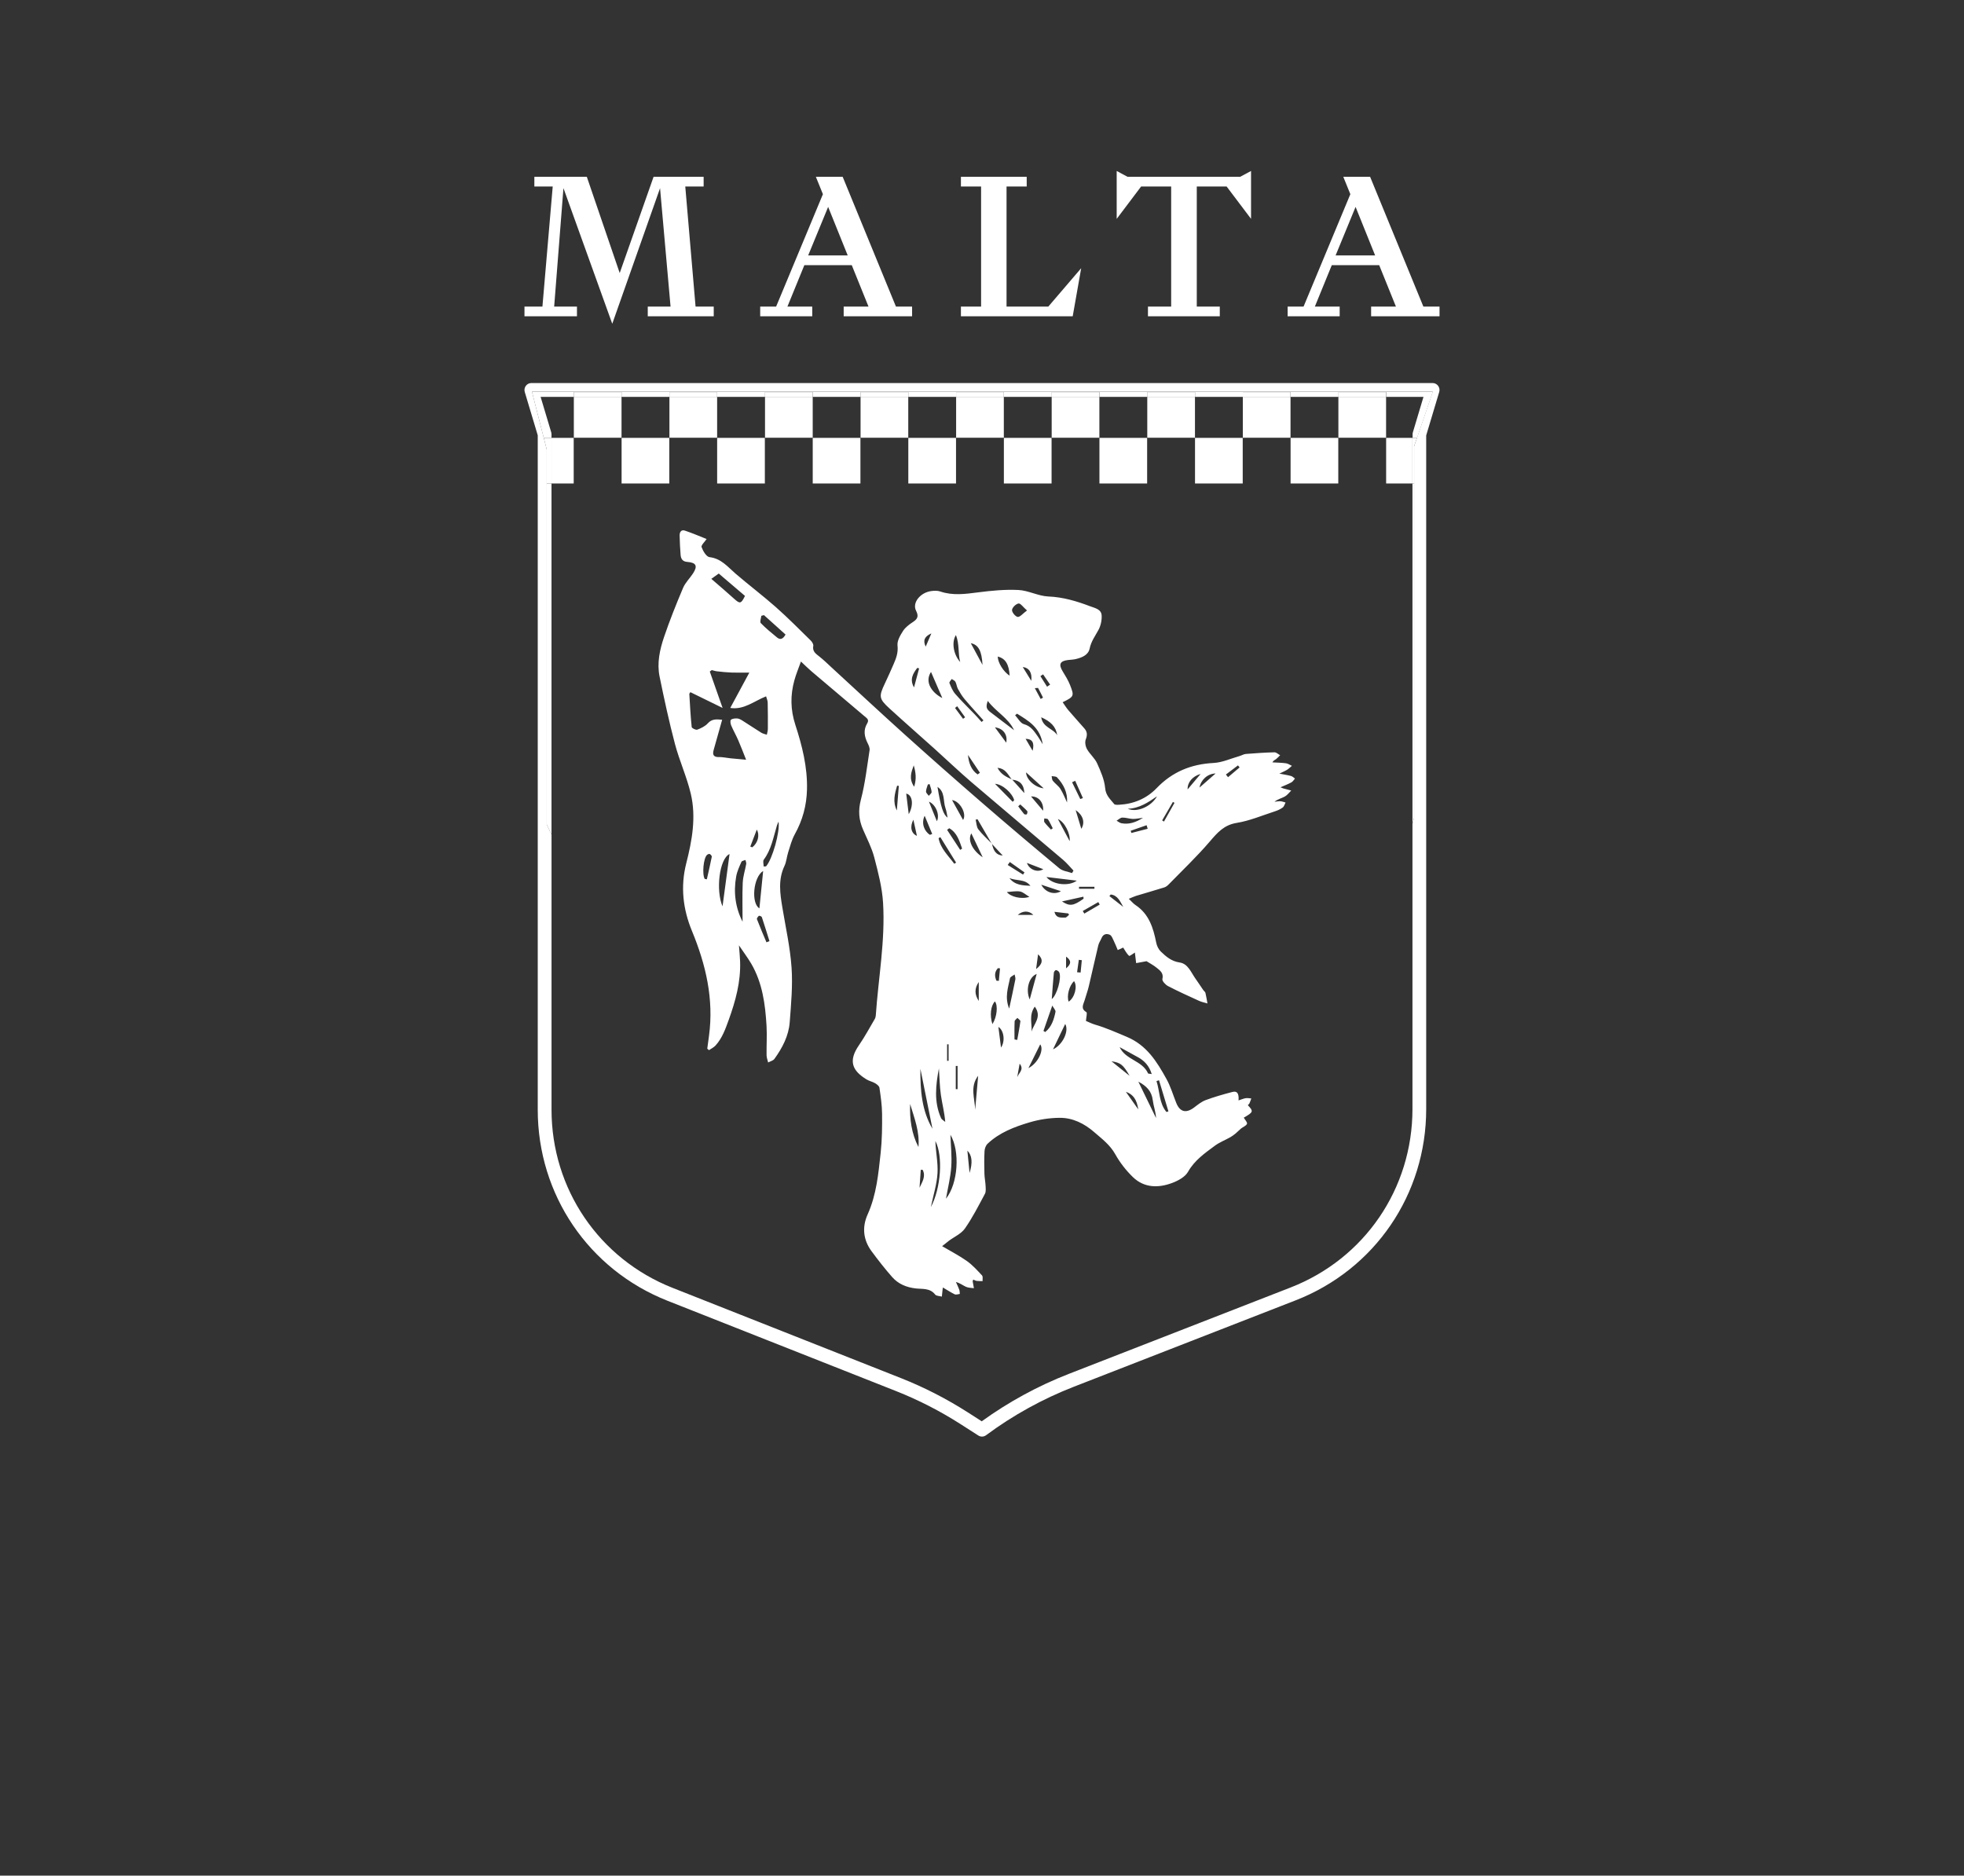 <svg width="400" height="382" viewBox="0 0 400 382" fill="none" xmlns="http://www.w3.org/2000/svg">
<rect x="0" y="0" width="400" height="382" fill="#333333" stroke="none"/>
<path d="M112.323 88.454C112.323 88.32 112.3 88.181 112.267 88.052L110.105 80.832H116.876V79.866H126.59V80.832H136.344V79.866H146.058V80.832H155.811V79.866H165.525V80.832H175.279V79.866H184.993V80.832H194.746V79.866H204.46V80.832H214.208V79.866H223.922V80.832H233.675V79.866H243.39V80.832H253.143V79.866H262.857V80.832H272.61V79.866H282.325V80.832H289.915L287.753 88.052C287.714 88.186 287.697 88.32 287.697 88.454V89.18H288.617L291.833 79.771H108.338L110.74 89.18H112.323V88.454Z" fill="white"/>
<path d="M197.054 287.627L199.936 289.475L197.16 287.694C197.127 287.672 197.088 287.655 197.049 287.633L197.054 287.627Z" fill="white"/>
<path d="M290.474 88.661L293.121 79.827C293.249 79.397 293.165 78.939 292.898 78.581C292.636 78.224 292.218 78.012 291.772 78.012H108.216C107.776 78.012 107.358 78.224 107.096 78.581C106.828 78.939 106.75 79.397 106.873 79.827L109.52 88.661V226.022C109.52 243.305 119.887 258.572 135.932 264.916L182.435 283.293C187.033 285.108 191.481 287.387 195.655 290.061L199.244 292.362C199.473 292.513 199.735 292.586 199.997 292.586C200.292 292.586 200.582 292.491 200.833 292.306C206.323 288.235 212.336 284.913 218.706 282.433L263.861 264.843C280.029 258.55 290.468 243.249 290.468 225.871V88.661H290.474ZM287.67 225.871C287.67 242.076 277.928 256.349 262.852 262.219L217.698 279.809C211.389 282.266 205.425 285.516 199.952 289.47H199.941L197.06 287.621C192.768 284.879 188.198 282.534 183.472 280.669L136.974 262.291C122.004 256.377 112.329 242.132 112.329 226.016V169.978L111.354 167.923V91.548L110.746 89.175L108.344 79.765H291.806L288.59 89.175L288.005 90.883V166.538L287.67 167.817V225.871Z" fill="white"/>
<path d="M111.348 98.472V167.923L112.323 169.978V98.472H111.348Z" fill="white"/>
<path d="M288.004 98.472H287.67V167.817L288.004 166.538V98.472Z" fill="white"/>
<path d="M206.094 158.782C206.094 158.782 206.066 158.743 206.049 158.721C206.049 158.721 206.077 158.76 206.094 158.782C206.116 158.782 206.133 158.794 206.161 158.794C206.161 158.794 206.121 158.782 206.094 158.782Z" fill="white"/>
<path d="M260.612 157.542C261.353 157.174 261.777 157.006 262.156 156.766C262.502 156.543 262.797 156.241 263.12 155.979C262.719 155.8 262.334 155.515 261.922 155.459C261.002 155.331 260.072 155.325 259.141 155.269C259.381 154.851 259.665 154.778 259.888 154.61C260.189 154.381 260.445 154.086 260.718 153.817C260.334 153.611 259.943 153.214 259.564 153.22C257.625 153.27 255.68 153.399 253.74 153.555C253.289 153.594 252.865 153.868 252.414 153.996C250.664 154.493 248.925 155.303 247.153 155.392C242.577 155.632 238.754 157.196 235.555 160.53C233.509 162.657 230.868 163.757 227.886 163.903C227.563 163.919 227.072 163.947 226.922 163.757C226.153 162.786 225.216 162.037 225.083 160.519C224.927 158.787 224.169 157.067 223.433 155.442C222.959 154.398 221.956 153.594 221.388 152.578C221.075 152.025 220.914 151.143 221.137 150.584C221.482 149.696 221.438 149.026 220.847 148.351C219.755 147.105 218.64 145.877 217.564 144.615C217.152 144.123 216.812 143.57 216.427 143.023C218.746 141.878 218.824 141.778 217.926 139.505C217.542 138.528 216.973 137.623 216.427 136.724C215.569 135.317 215.87 134.63 217.486 134.429C218.038 134.362 218.601 134.356 219.136 134.222C220.373 133.921 221.649 133.407 221.923 132.089C222.229 130.609 223.071 129.509 223.739 128.258C224.191 127.41 224.419 126.321 224.369 125.355C224.302 124.065 222.993 123.847 222.04 123.484C219.292 122.44 216.528 121.608 213.512 121.485C211.467 121.401 209.472 120.267 207.426 120.161C204.696 120.027 201.914 120.295 199.189 120.647C196.586 120.982 194.051 121.34 191.487 120.463C190.946 120.279 190.294 120.301 189.715 120.374C187.452 120.647 185.735 122.752 186.571 124.383C187.173 125.567 186.839 126.092 185.886 126.717C185.15 127.203 184.375 127.784 183.913 128.51C183.344 129.398 182.687 130.526 182.793 131.469C182.954 132.905 182.525 134.049 182.007 135.244C181.433 136.573 180.836 137.902 180.212 139.215C178.969 141.839 179.003 142.308 181.132 144.263C184.18 147.055 187.296 149.774 190.372 152.539C192.875 154.795 195.316 157.129 197.874 159.318C204.066 164.617 210.313 169.844 216.516 175.121C217.286 175.78 217.932 176.579 218.634 177.31C218.534 177.483 218.434 177.651 218.339 177.818C217.475 177.511 216.433 177.411 215.77 176.858C210.425 172.419 205.119 167.929 199.869 163.378C194.613 158.827 189.397 154.225 184.23 149.573C179.253 145.095 174.355 140.521 169.422 135.993C168.575 135.211 167.75 134.401 166.847 133.692C166.123 133.122 165.426 132.653 165.638 131.531C165.699 131.207 165.376 130.704 165.097 130.431C162.751 128.136 160.438 125.79 157.98 123.618C155.327 121.278 152.491 119.139 149.81 116.833C148.199 115.448 146.895 113.751 144.504 113.471C143.869 113.399 143.178 112.232 142.888 111.428C142.754 111.065 143.518 110.372 143.908 109.78C142.576 109.255 141.06 108.596 139.499 108.071C138.736 107.809 138.401 108.379 138.418 109.082C138.457 110.4 138.502 111.724 138.619 113.047C138.686 113.823 139.026 114.376 139.973 114.443C141.795 114.572 142.135 115.275 141.143 116.788C140.491 117.788 139.577 118.659 139.12 119.731C137.727 123.026 136.389 126.36 135.241 129.749C134.366 132.335 133.77 135.066 134.338 137.807C135.28 142.398 136.267 146.988 137.465 151.517C138.368 154.934 139.873 158.207 140.686 161.641C141.818 166.404 140.954 171.173 139.767 175.83C138.552 180.594 139.104 185.195 140.932 189.618C143.768 196.487 145.407 203.5 144.398 210.972C144.281 211.843 144.164 212.709 144.047 213.58C144.164 213.68 144.276 213.781 144.393 213.881C144.844 213.569 145.379 213.329 145.736 212.932C147.09 211.43 147.742 209.587 148.422 207.7C149.81 203.852 150.874 199.971 150.735 195.844C150.702 194.806 150.59 193.767 150.495 192.533C151.415 193.901 152.279 195.04 152.998 196.263C155.283 200.172 155.862 204.539 156.119 208.95C156.23 210.933 156.097 212.926 156.124 214.909C156.13 215.406 156.331 215.897 156.442 216.389C156.877 216.154 157.468 216.02 157.724 215.663C159.34 213.418 160.633 210.966 160.839 208.18C161.118 204.483 161.469 200.747 161.213 197.062C160.929 192.946 160.009 188.875 159.335 184.788C158.861 181.945 158.454 179.131 159.769 176.367C160.171 175.518 160.232 174.501 160.522 173.591C160.923 172.346 161.246 171.045 161.87 169.917C163.459 167.063 164.278 164.065 164.356 160.787C164.468 156.213 163.364 151.857 161.976 147.602C160.979 144.52 160.951 141.577 161.787 138.556C162.127 137.316 162.628 136.127 163.124 134.731C164.011 135.563 164.607 136.16 165.248 136.707C168.854 139.773 172.476 142.828 176.088 145.888C176.539 146.268 177.08 146.569 176.612 147.34C175.798 148.686 176.038 150.026 176.712 151.366C176.935 151.802 177.175 152.349 177.102 152.801C176.578 156.174 176.194 159.592 175.33 162.881C174.756 165.07 174.906 166.968 175.77 168.951C176.584 170.827 177.548 172.675 178.061 174.635C178.852 177.673 179.666 180.778 179.85 183.888C180.318 191.578 178.891 199.189 178.367 206.834C178.345 207.08 178.273 207.348 178.15 207.554C177.097 209.341 176.116 211.173 174.94 212.876C172.688 216.137 173.613 218.086 176.5 219.851C177.035 220.175 177.687 220.298 178.228 220.616C178.596 220.834 179.07 221.197 179.114 221.548C179.371 223.308 179.632 225.078 179.649 226.842C179.671 229.484 179.649 232.147 179.365 234.766C178.902 239.033 178.512 243.333 176.706 247.342C175.536 249.95 175.804 252.535 177.52 254.853C178.852 256.657 180.234 258.427 181.717 260.108C182.96 261.515 184.626 262.202 186.521 262.414C187.881 262.57 189.402 262.297 190.45 263.648C190.69 263.961 191.353 263.944 191.821 264.078C191.871 263.614 191.916 263.151 191.966 262.687C191.977 262.57 192.005 262.447 192.033 262.218C192.875 262.715 193.633 263.218 194.441 263.609C194.714 263.737 195.132 263.57 195.483 263.536C195.449 263.246 195.466 262.933 195.366 262.665C195.176 262.135 194.92 261.626 194.686 261.107C195.472 261.286 196.063 261.777 196.742 262.084C197.222 262.302 197.813 262.285 198.353 262.364C198.27 261.911 198.175 261.465 198.108 261.012C198.091 260.906 198.158 260.789 198.208 260.61C198.476 260.711 198.699 260.845 198.933 260.878C199.323 260.928 199.724 260.912 200.12 260.923C200.092 260.532 200.22 259.99 200.008 259.767C199.044 258.734 198.08 257.656 196.938 256.841C195.405 255.752 193.711 254.886 191.877 253.803C192.535 253.284 192.886 252.988 193.248 252.714C194.357 251.888 195.773 251.279 196.52 250.207C198.074 247.99 199.306 245.544 200.594 243.148C200.828 242.713 200.755 242.082 200.733 241.546C200.694 240.708 200.516 239.876 200.493 239.038C200.454 237.508 200.432 235.967 200.516 234.437C200.543 233.923 200.777 233.281 201.14 232.94C203.547 230.662 206.59 229.506 209.672 228.59C211.64 228.004 213.747 227.68 215.798 227.663C218.489 227.641 220.852 228.83 222.887 230.606C224.442 231.957 226.069 233.169 227.134 235.068C228.087 236.777 229.341 238.391 230.745 239.747C233.036 241.948 235.906 241.981 238.709 240.937C239.93 240.485 241.368 239.708 241.964 238.653C243.296 236.302 245.375 234.872 247.409 233.359C248.373 232.644 249.533 232.203 250.586 231.606C250.976 231.382 251.344 231.109 251.689 230.818C252.057 230.522 252.369 230.159 252.732 229.863C253.144 229.523 253.785 229.311 253.969 228.886C254.086 228.607 253.556 228.06 253.311 227.63C255.279 226.507 255.329 226.351 254.142 225.089C254.253 224.966 254.404 224.854 254.47 224.715C254.621 224.391 254.721 224.056 254.849 223.721C254.465 223.698 254.075 223.603 253.707 223.665C253.217 223.749 252.754 223.955 252.252 224.117C252.347 222.677 251.974 222.135 250.97 222.403C249.148 222.878 247.337 223.397 245.57 224.05C244.728 224.363 243.97 224.972 243.24 225.53C241.585 226.798 240.32 226.507 239.562 224.625C238.904 222.989 238.414 221.269 237.561 219.739C235.611 216.221 233.554 212.871 229.48 211.167C227.345 210.274 225.25 209.33 223.02 208.682C222.346 208.487 221.711 208.152 221.17 207.929C221.22 207.197 221.471 206.264 221.254 206.136C220.011 205.41 220.669 204.545 220.908 203.701C221.176 202.758 221.521 201.836 221.75 200.887C222.413 198.106 223.015 195.308 223.689 192.522C223.817 191.997 224.157 191.528 224.364 191.025C224.704 190.199 225.417 190.093 226.047 190.394C226.42 190.567 226.615 191.17 226.833 191.611C227.134 192.226 227.379 192.868 227.646 193.493C228.075 193.303 228.493 193.108 228.755 192.991C229.118 193.538 229.446 194.208 229.954 194.677C230.065 194.783 230.829 194.186 231.135 194.002C231.208 194.633 231.302 195.392 231.397 196.157C232.094 196.029 232.79 195.9 233.509 195.766C234.139 196.168 234.914 196.565 235.571 197.101C236.263 197.665 237.032 198.19 236.742 199.407C236.647 199.781 237.361 200.563 237.879 200.831C239.941 201.903 242.07 202.864 244.188 203.83C244.734 204.081 245.336 204.198 245.916 204.371C245.782 203.651 245.681 202.931 245.509 202.222C245.453 201.998 245.191 201.831 245.046 201.618C244.522 200.853 244.015 200.072 243.474 199.312C242.572 198.045 241.958 196.274 240.264 196.029C238.587 195.783 237.494 194.839 236.413 193.795C235.95 193.348 235.616 192.645 235.488 192.008C234.886 188.987 234.022 186.156 231.263 184.33C230.795 184.023 230.433 183.559 229.898 183.056C230.55 182.794 230.962 182.587 231.397 182.453C233.303 181.878 235.22 181.331 237.121 180.739C237.433 180.644 237.734 180.415 237.968 180.181C240.799 177.277 243.748 174.479 246.378 171.408C247.927 169.598 249.271 168.018 251.868 167.599C254.521 167.169 257.068 166.08 259.654 165.243C260.211 165.064 260.774 164.807 261.248 164.461C261.532 164.249 261.638 163.796 261.822 163.445C261.482 163.355 261.136 163.21 260.785 163.193C260.378 163.171 259.971 163.249 259.564 163.288C260.261 162.747 261.025 162.585 261.682 162.222C262.184 161.943 262.557 161.418 262.981 161.004C262.446 160.865 261.911 160.725 261.376 160.58C261.264 160.552 261.17 160.496 260.791 160.345C261.677 159.955 262.379 159.692 263.025 159.335C263.315 159.173 263.505 158.832 263.744 158.57C263.477 158.391 263.237 158.123 262.942 158.045C262.279 157.86 261.582 157.76 260.523 157.553L260.557 157.542H260.612ZM146.377 116.805C148.088 118.263 149.877 119.793 151.727 121.368C150.93 123.004 150.702 123.02 149.503 121.937C148.065 120.625 146.577 119.374 144.872 117.894C145.407 117.509 145.808 117.218 146.377 116.816V116.805ZM143.958 179.086C143.819 179.058 143.674 179.036 143.529 179.008C142.966 178.059 143.267 174.747 144.002 174.111C144.142 173.988 144.432 173.87 144.56 173.937C144.749 174.038 144.995 174.328 144.967 174.49C144.666 176.031 144.303 177.556 143.958 179.092V179.086ZM147.157 184.592C145.764 181.42 146.466 174.926 148.584 173.937C148.093 177.612 147.603 181.264 147.157 184.592ZM146.405 154.197C145.29 154.197 145.078 153.689 145.351 152.729C145.925 150.729 146.483 148.719 147.079 146.591C145.87 146.469 144.978 146.413 144.164 147.312C143.624 147.915 142.793 148.311 142.018 148.607C141.734 148.719 140.904 148.311 140.876 148.082C140.642 145.843 140.525 143.587 140.391 141.342C140.385 141.242 140.514 141.13 140.614 140.974C142.832 142.063 145.039 143.146 147.168 144.185C146.299 141.711 145.429 139.243 144.56 136.769C144.694 136.668 144.833 136.568 144.967 136.473C145.318 136.557 145.669 136.691 146.026 136.724C147.001 136.836 147.982 136.942 148.963 136.975C150.033 137.02 151.103 136.987 152.613 136.987C151.248 139.516 150.027 141.772 148.729 144.185C151.526 144.609 153.555 142.8 156.024 141.823C156.147 142.269 156.347 142.683 156.353 143.096C156.397 144.877 156.397 146.664 156.386 148.445C156.386 148.842 156.253 149.238 156.18 149.635C155.807 149.506 155.394 149.439 155.065 149.238C153.761 148.429 152.491 147.569 151.192 146.753C150.874 146.552 150.495 146.346 150.139 146.323C149.71 146.301 149.158 146.346 148.868 146.597C148.678 146.759 148.773 147.401 148.918 147.747C149.347 148.764 149.91 149.735 150.35 150.752C150.885 151.98 151.359 153.237 151.956 154.733C150.802 154.627 149.793 154.543 148.784 154.443C147.987 154.359 147.196 154.18 146.399 154.18L146.405 154.197ZM151.27 179.717C151.159 182.386 151.237 185.056 151.237 187.725C149.765 184.838 149.358 181.722 149.938 178.5C150.122 177.472 150.585 176.489 151.008 175.523C151.097 175.317 151.543 175.272 151.822 175.149C151.878 175.417 152.022 175.708 151.978 175.959C151.76 177.215 151.331 178.461 151.276 179.723L151.27 179.717ZM152.808 172.424C153.232 171.318 153.655 170.213 154.135 168.962C154.792 170.157 154.324 171.709 153.215 172.569C153.081 172.519 152.948 172.474 152.808 172.424ZM155.428 177.383C155.166 179.991 154.921 182.442 154.664 185.005C152.948 183.983 153.388 178.645 155.428 177.383ZM156.102 191.913C155.444 190.349 154.77 188.791 154.163 187.206C154.101 187.044 154.363 186.675 154.564 186.524C154.659 186.457 155.11 186.636 155.16 186.787C155.701 188.406 156.202 190.048 156.715 191.678C156.515 191.757 156.314 191.835 156.113 191.913H156.102ZM156.007 176.456C155.846 176.456 155.69 176.461 155.528 176.467C155.528 175.998 155.333 175.389 155.561 175.082C157.105 172.994 157.518 170.492 158.242 168.102C158.315 167.867 158.432 167.644 158.565 167.337C158.894 169.42 157.289 175.049 156.007 176.456ZM158.231 129.811C157.1 128.878 155.957 127.951 154.943 126.901C154.714 126.667 155.004 125.93 155.054 125.422C155.233 125.371 155.411 125.327 155.595 125.282C157.061 126.6 158.532 127.923 159.987 129.236C159.452 130.202 158.889 130.364 158.231 129.811ZM182.653 165.07C181.784 163.311 182.218 161.663 182.714 160.022C182.832 160.033 182.943 160.044 183.06 160.055C182.926 161.725 182.793 163.4 182.653 165.07ZM192.562 164.589C192.797 165.248 192.869 165.963 192.992 166.533C192.111 165.879 191.632 164.483 190.935 160.267C192.523 161.295 192.044 163.132 192.562 164.595V164.589ZM191.158 170.715C191.275 170.643 191.398 170.57 191.515 170.498C192.585 172.229 193.655 173.954 194.725 175.685C194.597 175.758 194.474 175.842 194.352 175.92C193.142 174.272 191.565 172.854 191.158 170.721V170.715ZM193.198 212.692V216.059C193.098 216.059 192.992 216.054 192.891 216.048V212.698H193.198V212.692ZM190.812 167.259C190.305 166.019 189.804 164.774 189.191 163.272C190.578 163.847 191.459 165.963 190.812 167.259ZM188.979 159.776C189.09 159.748 189.207 159.72 189.319 159.686C189.475 160.228 189.703 160.759 189.737 161.306C189.754 161.552 189.369 161.82 189.163 162.082C188.962 161.797 188.6 161.507 188.6 161.222C188.6 160.742 188.84 160.256 188.973 159.77L188.979 159.776ZM188.321 166.147C188.906 167.56 189.38 168.705 189.859 169.85C189.703 169.911 189.553 169.967 189.397 170.028C188.199 169.275 187.602 167.627 188.321 166.142V166.147ZM189.91 229.886C187.753 226.256 187.413 222.09 187.452 217.673C188.31 221.939 189.135 226.044 189.91 229.886ZM186.097 155.878C186.482 157.213 186.711 158.547 186.181 160.239C185.039 158.547 185.624 157.213 186.097 155.878ZM186.744 170.235C185.59 169.755 185.25 168.415 186.025 166.946C186.293 168.174 186.515 169.185 186.744 170.235ZM184.565 161.63C185.863 161.892 186.125 163.964 185.078 165.824C184.91 164.45 184.743 163.076 184.565 161.63ZM185.362 224.849C186.22 227.713 187.335 230.522 187.056 233.61C185.624 230.846 185.256 227.898 185.362 224.849ZM187.279 241.903C187.363 240.691 187.446 239.474 187.53 238.262C187.658 238.257 187.781 238.251 187.903 238.245C188.611 239.558 187.831 240.719 187.279 241.903ZM189.581 245.873C190.094 243.377 190.818 241.16 190.941 238.904C191.058 236.754 190.562 234.565 190.506 232.382C192.111 235.498 191.626 242.037 189.575 245.873H189.581ZM191.654 227.702C190.183 224.402 190.578 221.007 191.225 217.606C191.353 219.41 191.37 221.219 191.626 223.006C191.883 224.804 192.362 226.574 192.512 228.495C192.217 228.233 191.799 228.032 191.654 227.702ZM192.663 244.137C193.047 241.92 193.594 239.787 193.738 237.631C193.889 235.448 193.638 233.236 193.571 231.114C195.555 234.448 195.143 241.026 192.663 244.137ZM195.026 221.828C194.909 221.828 194.786 221.828 194.658 221.828V217.103C194.781 217.103 194.903 217.103 195.026 217.103V221.828ZM195.561 173.1C194.669 171.737 193.777 170.375 192.891 169.012C193.036 168.9 193.187 168.794 193.326 168.683C194.931 169.593 195.383 171.251 195.951 172.832C195.817 172.921 195.689 173.01 195.555 173.094L195.561 173.1ZM196.146 167.002C195.394 165.639 194.652 164.305 193.9 162.948C195.5 163.149 196.954 165.74 196.146 167.002ZM229.302 222.364C230.817 222.889 231.531 223.972 231.826 225.949C230.946 224.692 230.221 223.671 229.302 222.364ZM236.051 220.013C236.692 222.124 237.327 224.24 237.968 226.351C237.834 226.39 237.7 226.435 237.567 226.479C236.051 224.665 236.224 222.274 235.538 220.18C235.711 220.125 235.878 220.069 236.051 220.013ZM235.449 227.708C234.262 225.262 233.069 222.816 231.843 220.303C233.431 221.135 234.552 222.185 234.78 224.073C234.925 225.268 235.388 226.424 235.449 227.713V227.708ZM231.776 215.322C233.086 216.059 234.05 217.064 234.568 218.751C234.106 218.667 233.849 218.689 233.816 218.611C232.651 215.981 229.251 215.892 228.031 213.267C229.279 213.948 230.533 214.63 231.776 215.328V215.322ZM230.065 219.114C228.677 217.997 227.524 217.07 226.37 216.149C228.248 216.433 228.75 216.847 230.065 219.114ZM222.898 180.611V181.018H219.76V180.611H222.898ZM214.209 203.478C214.343 201.674 214.471 199.876 214.638 198.078C214.655 197.883 214.956 197.548 215.073 197.57C215.313 197.615 215.625 197.804 215.725 198.022C216.26 199.173 215.257 202.674 214.209 203.484V203.478ZM212.075 180.186C213.546 180.678 214.739 181.068 216.071 181.51C214.711 182.325 212.888 181.761 212.075 180.186ZM214.755 185.709C215.77 185.826 216.673 185.932 217.57 186.038C217.62 186.133 217.67 186.228 217.726 186.323C217.464 186.524 217.202 186.893 216.946 186.882C216.126 186.854 215.106 187.099 214.755 185.703V185.709ZM217.124 194.834C218.239 195.615 218.2 196.347 217.124 197.218V194.834ZM216.282 183.593C217.787 183.263 219.219 182.945 220.646 182.626C220.657 182.76 220.674 182.9 220.691 183.034C218.629 184.514 217.86 184.62 216.282 183.587V183.593ZM220.228 168.806C219.872 167.616 219.509 166.427 219.075 164.991C220.551 166.002 221.053 167.465 220.228 168.806ZM212.442 137.35C212.922 138.042 213.395 138.74 213.875 139.432C213.669 139.578 213.462 139.717 213.251 139.862C212.799 139.142 212.348 138.422 211.896 137.707C212.075 137.59 212.258 137.472 212.437 137.35H212.442ZM211.417 140.114C211.762 140.767 212.108 141.42 212.426 142.085C212.431 142.096 212.114 142.264 211.952 142.364C211.584 141.689 211.227 141.018 210.759 140.153C211.344 140.114 211.417 140.097 211.422 140.108L211.417 140.114ZM212.364 151.584C211.913 150.852 211.673 150.411 211.383 150.009C210.631 148.959 209.996 147.881 208.53 147.485C207.828 147.295 207.337 146.307 206.746 145.681C206.875 145.57 207.008 145.463 207.131 145.352C209.433 146.787 211.846 148.127 212.364 151.584ZM210.308 152.913C209.75 151.958 209.332 151.249 208.881 150.473C210.224 150.489 210.726 151.238 210.308 152.913ZM208.625 161.529C207.8 160.619 206.981 159.703 206.161 158.793C206.139 158.793 206.122 158.782 206.094 158.782C206.078 158.765 206.067 158.743 206.05 158.72C204.98 158.229 203.887 157.766 203.157 156.381C204.038 156.464 204.578 156.844 204.996 157.313C205.398 157.76 205.693 158.29 206.05 158.726C206.072 158.737 206.1 158.748 206.122 158.759C206.133 158.771 206.145 158.787 206.161 158.799C206.925 158.866 207.521 159.111 207.934 159.552C208.357 160.005 208.591 160.669 208.625 161.535V161.529ZM210.035 138.667C209.427 137.673 208.892 136.813 208.301 135.847C209.633 136.021 210.241 137.031 210.035 138.667ZM207.438 122.909C207.839 122.847 208.374 123.646 209.165 124.333C208.307 124.964 207.727 125.706 207.27 125.645C206.797 125.578 206.078 124.701 206.117 124.227C206.156 123.73 206.914 122.993 207.443 122.914L207.438 122.909ZM205.626 137.612C204.389 136.819 203.241 135.021 203.202 133.72C204.774 134.094 205.504 135.306 205.626 137.612ZM200.103 135.412C199.289 133.899 198.531 132.508 197.718 130.995C199.273 131.302 199.958 132.586 200.103 135.412ZM194.691 129.342C195.438 131.252 195.082 133.111 195.561 134.826C194.212 133.379 193.744 130.788 194.691 129.342ZM186.153 140.002C185.211 138.36 185.947 137.182 186.811 136.032C186.939 136.065 187.067 136.093 187.195 136.127C186.85 137.417 186.499 138.712 186.153 140.002ZM189.687 129.001C189.313 129.878 188.912 130.816 188.533 131.698C187.937 130.431 188.282 129.627 189.687 129.001ZM189.614 136.847C190.439 138.746 191.219 140.555 191.916 142.163C190.082 141.281 188.154 139.075 189.614 136.847ZM196.141 146.396C195.6 145.659 195.054 144.927 194.508 144.19C194.652 144.073 194.803 143.95 194.942 143.833C195.483 144.587 196.018 145.335 196.559 146.089C196.419 146.189 196.28 146.296 196.141 146.396ZM199.111 157.726C197.79 156.816 197.3 155.392 197.144 153.756C197.957 154.968 198.766 156.174 199.579 157.386C199.423 157.497 199.267 157.609 199.106 157.726H199.111ZM199.919 147.038C199.468 146.541 199.033 146.027 198.565 145.542C197.227 144.14 195.823 142.794 194.558 141.337C194.017 140.717 193.683 139.885 193.365 139.103C193.293 138.924 193.66 138.567 193.828 138.293C194.084 138.472 194.446 138.6 194.58 138.846C194.82 139.293 194.848 139.846 195.087 140.287C195.483 141.013 195.912 141.739 196.441 142.37C197.69 143.85 199.005 145.268 200.293 146.714C200.17 146.826 200.047 146.932 199.925 147.038H199.919ZM201.184 142.75C202.784 144.95 205.325 146.156 206.54 148.719C204.857 147.435 203.313 146.251 201.764 145.084C200.883 144.419 200.738 143.984 201.179 142.75H201.184ZM204.935 151.254C204.077 150.087 203.352 149.116 202.633 148.138C204.333 148.339 205.264 149.646 204.935 151.254ZM206.245 163.299C205.102 162.138 203.96 160.971 202.65 159.636C204.211 159.731 206.178 161.546 206.557 162.976C206.457 163.082 206.351 163.188 206.245 163.299ZM209.132 165.846C209.093 165.913 208.675 165.902 208.58 165.796C208.151 165.293 207.772 164.746 207.376 164.215C207.516 164.087 207.655 163.964 207.794 163.836C208.274 164.282 208.775 164.707 209.21 165.187C209.31 165.299 209.227 165.65 209.126 165.846H209.132ZM209.985 162.205C211.584 162.166 212.587 163.478 212.448 165.12C211.528 164.037 210.754 163.115 209.985 162.205ZM208.981 157.308C210.263 158.469 211.417 159.513 212.565 160.558C210.737 160.357 208.987 158.704 208.981 157.308ZM212.058 146.083C213.93 146.915 215.062 147.948 215.313 149.747C214.544 148.356 212.398 148.228 212.058 146.083ZM214.042 168.956C213.596 168.465 213.111 167.99 212.715 167.46C212.587 167.287 212.688 166.952 212.682 166.689C212.944 166.745 213.34 166.711 213.44 166.873C213.813 167.443 214.092 168.08 214.41 168.694C214.282 168.778 214.159 168.867 214.036 168.956H214.042ZM214.181 158.061C214.555 158.145 215.062 158.095 215.279 158.324C216.611 159.742 217.453 161.395 217.325 163.439C216.884 162.518 216.516 161.546 215.976 160.686C215.575 160.055 214.9 159.608 214.421 159.016C214.231 158.782 214.259 158.385 214.181 158.061ZM215.458 166.812C216.795 167.348 218.049 169.833 217.848 171.307C217.074 169.85 216.288 168.376 215.458 166.812ZM218.35 159.318C218.556 159.217 218.768 159.117 218.98 159.022C219.504 160.195 220.033 161.367 220.552 162.54C220.373 162.607 220.195 162.674 220.016 162.741C219.459 161.596 218.902 160.457 218.344 159.312L218.35 159.318ZM219.303 179.36C217.748 180.549 214.421 180.248 213.117 178.617C215.324 178.885 217.286 179.12 219.303 179.36ZM212.487 177.031C211.294 177.779 209.628 177.132 209.149 175.747C210.28 176.182 211.356 176.595 212.487 177.031ZM210.464 186.34H207.282C208.274 185.474 209.516 185.402 210.464 186.34ZM209.862 180.41C208.262 180.337 206.663 180.276 205.576 178.824C206.969 179.466 208.753 178.958 209.862 180.41ZM205.665 175.562C206.663 176.266 207.661 176.975 208.658 177.679C208.558 177.824 208.457 177.975 208.357 178.126C207.315 177.472 206.273 176.824 205.236 176.171C205.381 175.97 205.52 175.769 205.665 175.568V175.562ZM197.467 238.888C197.305 237.19 197.16 235.772 197.021 234.348C198.002 235.33 198.108 236.833 197.467 238.888ZM198.609 226.016C198.537 223.698 197.495 221.331 199.217 219.103C199.011 221.409 198.81 223.71 198.609 226.016ZM199.34 203.863C198.47 202.545 198.448 201.306 199.34 200.005V203.863ZM197.829 169.733C198.643 171.452 199.39 173.027 200.142 174.596C198.058 173.239 197.016 171.089 197.829 169.733ZM199.256 168.917C198.871 168.415 198.871 167.61 198.704 166.94C198.832 166.912 198.966 166.885 199.094 166.857C200.042 168.487 200.989 170.118 201.937 171.748C201.965 171.782 201.992 171.804 202.02 171.838C202.02 171.838 202.031 171.882 202.043 171.905C202.767 172.687 203.492 173.463 204.222 174.245C202.728 174.133 202.316 173.083 202.043 171.905C202.031 171.888 202.015 171.871 201.998 171.86C201.976 171.821 201.959 171.787 201.937 171.748C201.028 170.816 200.047 169.939 199.256 168.912V168.917ZM203.67 197.224C203.586 198.072 203.508 198.921 203.43 199.77C203.269 199.759 203.107 199.748 202.94 199.737C202.539 198.815 202.533 197.944 203.246 197.179C203.386 197.196 203.525 197.212 203.67 197.229V197.224ZM202.121 208.582C201.541 206.789 201.781 204.818 202.628 203.958C203.285 204.773 203.057 207.13 202.121 208.582ZM203.871 213.351C203.709 212.039 203.542 210.726 203.336 209.146C204.484 209.872 204.757 212.078 203.871 213.351ZM207.722 181.565C208.346 181.666 208.903 182.213 209.65 182.66C208.017 183.218 205.777 182.626 205.069 181.683C205.922 181.632 206.852 181.431 207.727 181.565H207.722ZM205.693 199.251C205.754 198.938 206.306 198.726 206.641 198.469C206.696 198.81 206.852 199.173 206.791 199.485C206.418 201.378 206 203.266 205.537 205.421C204.584 203.104 205.314 201.177 205.699 199.251H205.693ZM206.641 208.024C206.652 207.778 207.008 207.549 207.209 207.314C207.421 207.543 207.839 207.8 207.817 208.001C207.655 209.274 207.399 210.536 207.176 211.798C206.986 211.765 206.802 211.731 206.618 211.698C206.618 210.475 206.585 209.252 206.646 208.029L206.641 208.024ZM207.17 219.399C207.332 218.477 207.504 217.561 207.666 216.64C208.647 217.824 207.488 218.505 207.17 219.399ZM211.138 198.363C210.648 200.155 210.23 201.697 209.717 203.556C208.842 201.602 209.533 198.977 211.138 198.363ZM210.085 210.106C210.219 208.498 209.511 206.75 210.748 205.014C212.286 207.108 210.531 208.526 210.085 210.106ZM209.455 217.545C210.33 215.774 211.083 214.256 211.857 212.703C212.688 213.792 211.428 216.534 209.455 217.545ZM211.016 197.369C211.172 196.235 211.283 195.398 211.422 194.353C212.504 195.392 212.387 196.319 211.016 197.369ZM212.515 209.972C213.072 208.359 213.635 206.745 214.315 204.801C214.599 205.338 215.034 205.756 214.967 206.086C214.649 207.649 214.165 209.168 212.877 210.19C212.76 210.118 212.637 210.045 212.52 209.972H212.515ZM214.465 213.714C215.251 212.072 216.037 210.436 216.946 208.548C217.787 209.989 216.405 212.843 214.465 213.714ZM217.648 204.003C217.208 202.83 217.765 200.731 218.751 199.826C219.493 200.87 218.88 203.21 217.648 204.003ZM220.083 198.078C219.844 198.056 219.604 198.033 219.364 198.011C219.481 197.168 219.598 196.33 219.721 195.487C219.922 195.509 220.122 195.537 220.329 195.56C220.245 196.397 220.167 197.24 220.083 198.078ZM220.836 186.072C220.735 185.893 220.63 185.715 220.524 185.536C221.577 184.933 222.63 184.33 223.689 183.727C223.784 183.894 223.879 184.067 223.973 184.235C222.926 184.849 221.878 185.458 220.836 186.072ZM225.946 182.504C226.036 182.392 226.125 182.286 226.214 182.18C227.641 182.342 228.137 183.604 228.767 184.704C227.83 183.972 226.888 183.235 225.946 182.504ZM228.393 167.666C228.048 167.599 227.735 167.326 227.412 167.147C227.797 166.924 228.181 166.527 228.571 166.516C229.274 166.494 229.987 166.767 230.695 166.79C231.314 166.812 231.938 166.661 232.796 166.555C231.302 167.516 229.92 167.951 228.388 167.666H228.393ZM230.422 169.649C230.377 169.492 230.327 169.347 230.288 169.196C231.369 168.822 232.45 168.443 233.526 168.068C233.599 168.309 233.671 168.56 233.743 168.794C232.64 169.079 231.531 169.364 230.427 169.649H230.422ZM229.681 164.718C231.993 164.651 233.821 163.439 235.638 162.188C234.49 164.282 231.525 165.55 229.681 164.718ZM237.06 167.326C236.937 167.248 236.814 167.169 236.692 167.086C237.422 165.835 238.152 164.578 238.882 163.327C238.988 163.389 239.094 163.45 239.205 163.512C238.486 164.779 237.773 166.058 237.06 167.326ZM244.528 157.626C243.669 158.642 242.817 159.659 241.88 160.77C241.814 159.391 242.833 158.101 244.528 157.626ZM244.299 160.401C244.578 158.826 245.938 157.57 247.576 157.531C246.534 158.447 245.492 159.363 244.299 160.401ZM250.112 158.29C249.967 158.112 249.822 157.927 249.677 157.743C250.497 157.123 251.316 156.503 252.135 155.884C252.247 156.023 252.353 156.163 252.464 156.302C251.678 156.961 250.892 157.626 250.107 158.29H250.112Z" fill="white"/>
<path d="M202.008 171.832L201.986 171.854L202.008 171.832Z" fill="white"/>
<path d="M126.585 79.86H116.871V80.826H126.585V79.86Z" fill="white"/>
<path d="M126.585 80.826H116.871V89.152H126.585V80.826Z" fill="white"/>
<path d="M146.054 79.86H136.34V80.826H146.054V79.86Z" fill="white"/>
<path d="M146.054 80.826H136.34V89.152H146.054V80.826Z" fill="white"/>
<path d="M165.521 79.86H155.807V80.826H165.521V79.86Z" fill="white"/>
<path d="M165.521 80.826H155.807V89.152H165.521V80.826Z" fill="white"/>
<path d="M184.982 79.86H175.268V80.826H184.982V79.86Z" fill="white"/>
<path d="M184.982 80.826H175.268V89.152H184.982V80.826Z" fill="white"/>
<path d="M204.445 79.86H194.73V80.826H204.445V79.86Z" fill="white"/>
<path d="M204.445 80.826H194.73V89.152H204.445V80.826Z" fill="white"/>
<path d="M112.323 89.18H110.746L111.348 91.548V98.472H112.323V89.18Z" fill="white"/>
<path d="M116.844 89.18H112.324V98.472H116.844V89.18Z" fill="white"/>
<path d="M136.312 89.18H126.598V98.472H136.312V89.18Z" fill="white"/>
<path d="M155.773 89.18H146.059V98.472H155.773V89.18Z" fill="white"/>
<path d="M175.24 89.18H165.525V98.472H175.24V89.18Z" fill="white"/>
<path d="M194.708 89.18H184.994V98.472H194.708V89.18Z" fill="white"/>
<path d="M287.67 98.472H288.004V90.883L288.59 89.18H287.67V98.472Z" fill="white"/>
<path d="M287.665 89.18H282.309V98.472H287.665V89.18Z" fill="white"/>
<path d="M272.562 89.18H262.848V98.472H272.562V89.18Z" fill="white"/>
<path d="M253.099 89.18H243.385V98.472H253.099V89.18Z" fill="white"/>
<path d="M233.632 89.18H223.918V98.472H233.632V89.18Z" fill="white"/>
<path d="M214.169 89.18H204.455V98.472H214.169V89.18Z" fill="white"/>
<path d="M282.298 79.86H272.584V80.826H282.298V79.86Z" fill="white"/>
<path d="M282.298 80.826H272.584V89.152H282.298V80.826Z" fill="white"/>
<path d="M262.835 79.86H253.121V80.826H262.835V79.86Z" fill="white"/>
<path d="M262.835 80.826H253.121V89.152H262.835V80.826Z" fill="white"/>
<path d="M243.374 79.86H233.66V80.826H243.374V79.86Z" fill="white"/>
<path d="M243.374 80.826H233.66V89.152H243.374V80.826Z" fill="white"/>
<path d="M223.906 79.86H214.191V80.826H223.906V79.86Z" fill="white"/>
<path d="M223.906 80.826H214.191V89.152H223.906V80.826Z" fill="white"/>
<path d="M134.434 38.314L124.697 65.939L114.755 38.314L112.865 62.443H117.508V64.42H106.818V62.443H110.474L112.57 37.984H108.83V36.007H119.514L126.213 55.608L133.113 36.007H143.307V37.984H139.567L141.663 62.443H145.363V64.42H131.926V62.443H136.569L134.428 38.314H134.434Z" fill="white"/>
<path d="M171.624 36.007L182.475 62.443H185.763V64.42H171.83V62.443H176.885L173.474 54H163.821L160.372 62.443H165.427V64.42H154.826V62.443H158.07L167.6 39.548L166.162 36.007H171.63H171.624ZM172.65 52.023L168.665 42.139L164.596 52.023H172.65Z" fill="white"/>
<path d="M195.707 37.984V36.007H209.105V37.984H204.998V62.443H213.503L220.202 54.62L218.474 64.42H195.707V62.443H199.815V37.984H195.707Z" fill="white"/>
<path d="M227.43 44.574V34.818L229.648 36.013H252.576L254.795 34.818V44.574L249.823 37.984H243.743V62.443H248.43V64.42H233.8V62.443H238.526V37.984H232.407L227.435 44.574H227.43Z" fill="white"/>
<path d="M279.044 36.007L289.895 62.443H293.183V64.42H279.25V62.443H284.305L280.894 54H271.241L267.791 62.443H272.846V64.42H262.246V62.443H265.49L275.02 39.548L273.582 36.007H279.05H279.044ZM280.069 52.023L276.085 42.139L272.016 52.023H280.069Z" fill="white"/>
</svg>
